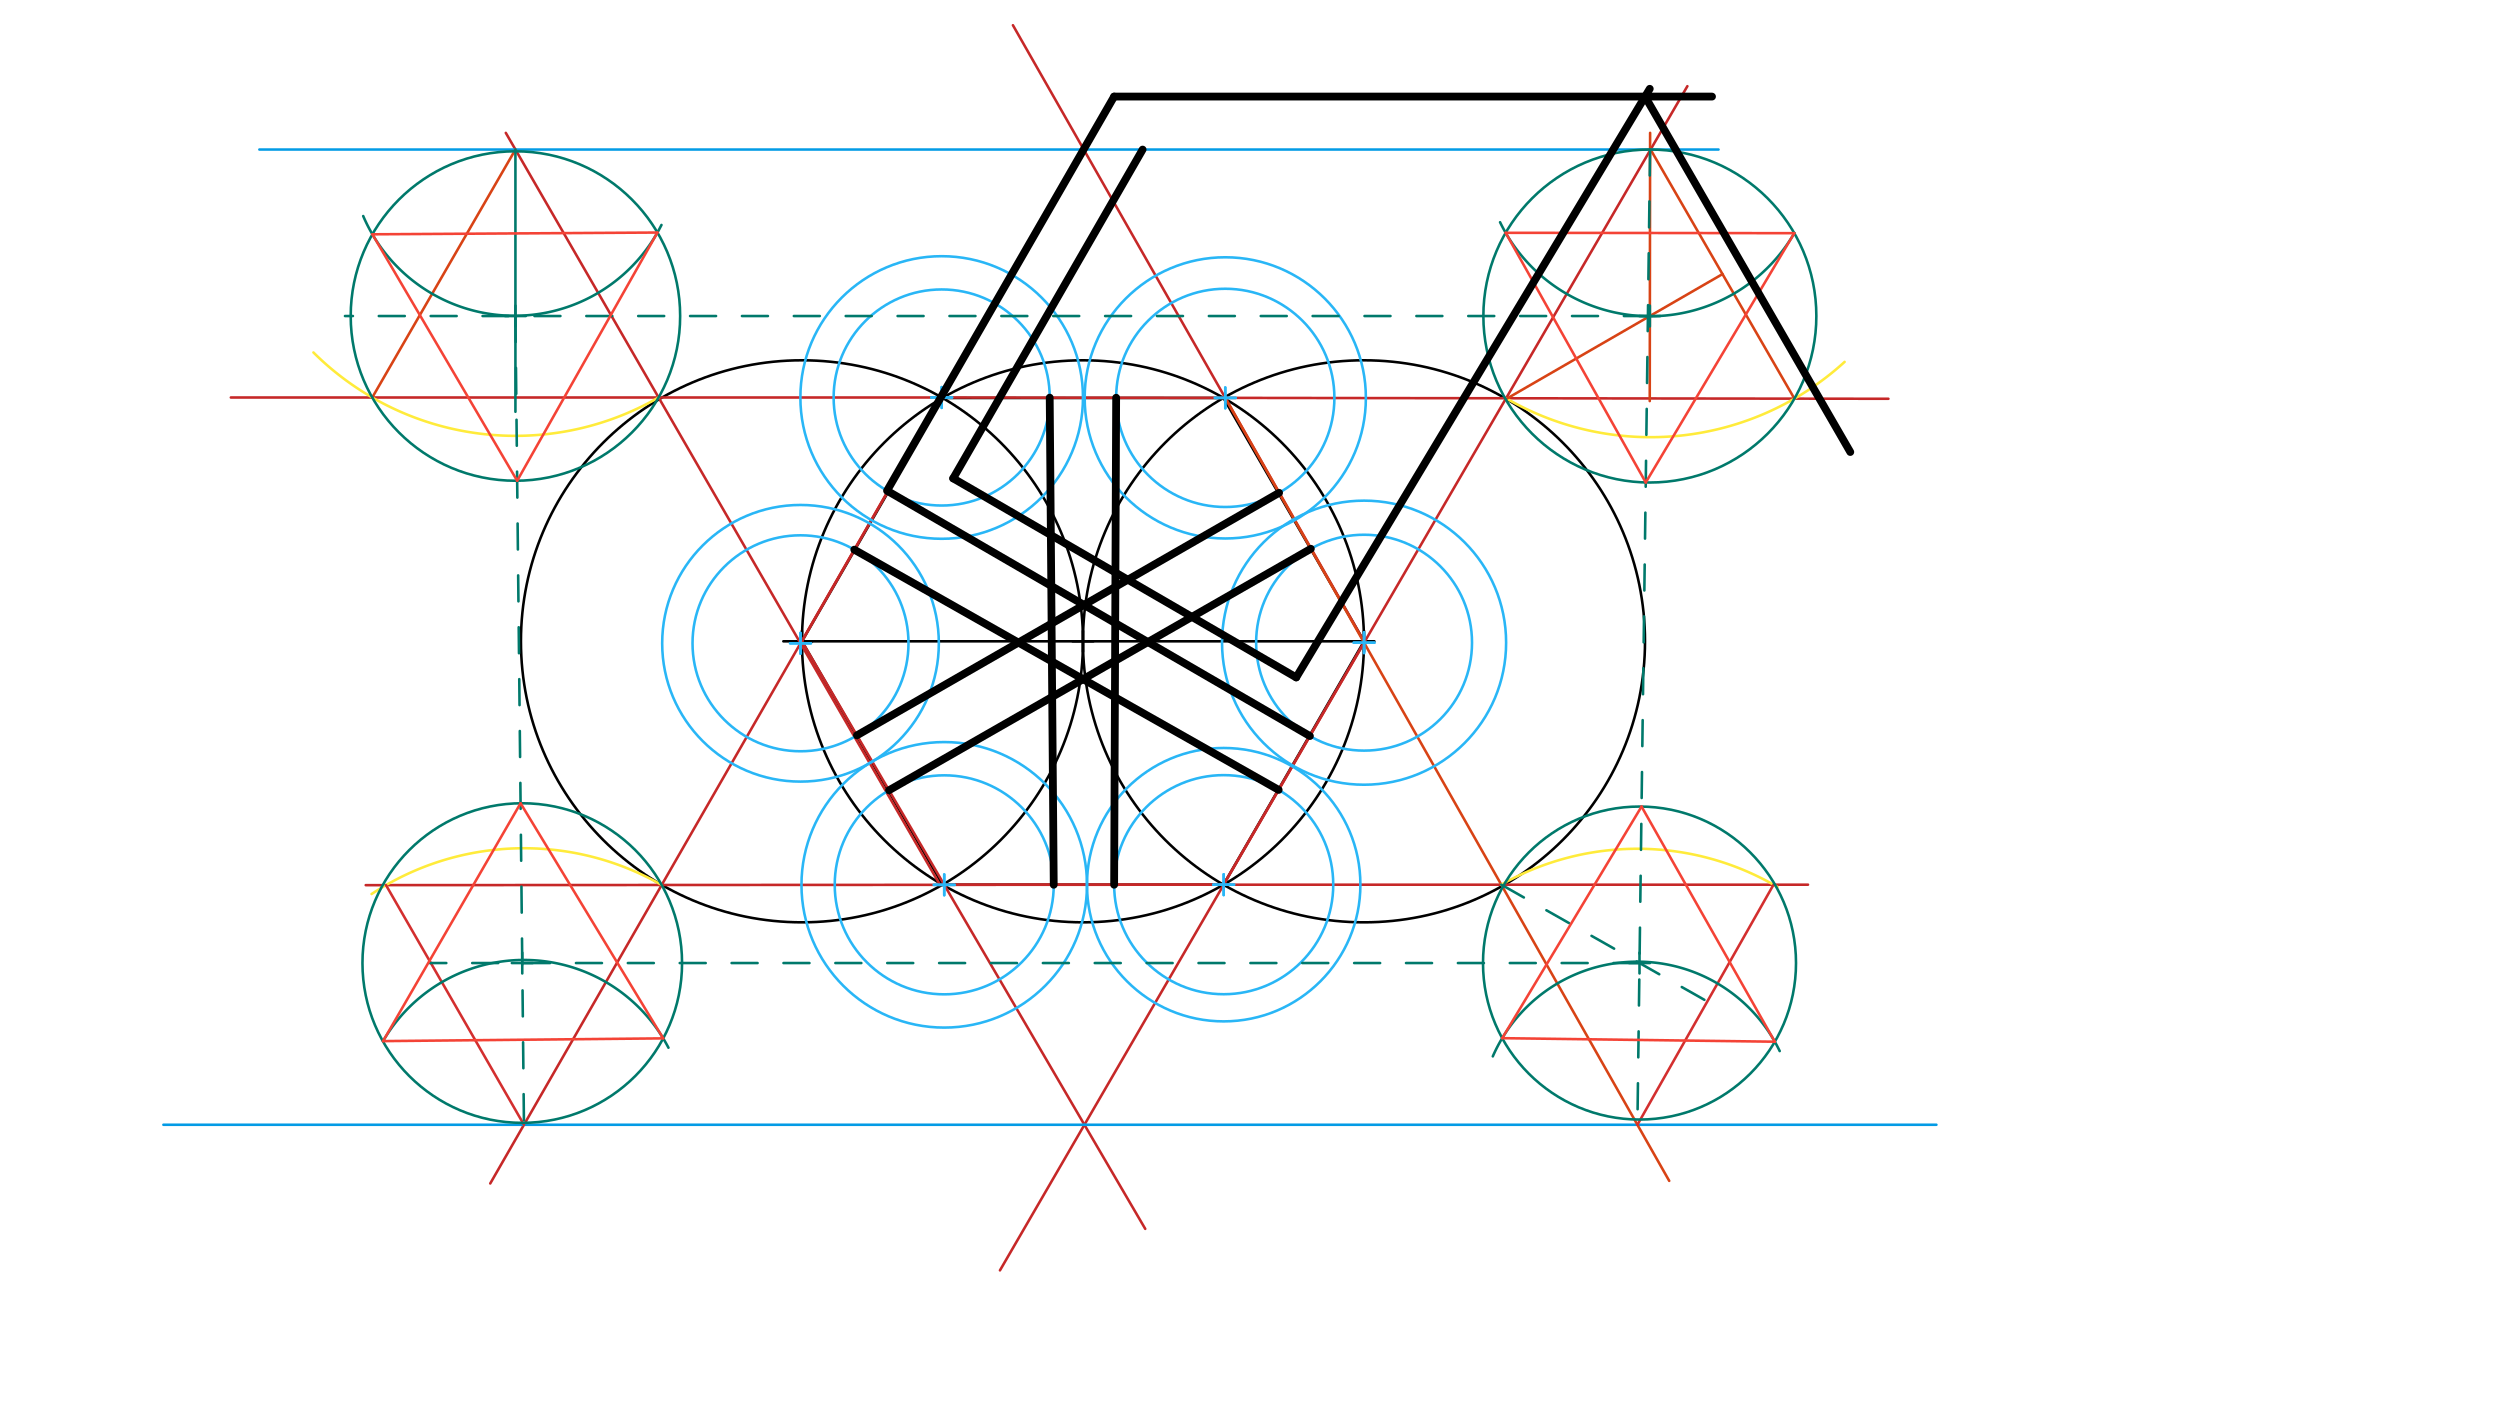 <svg xmlns="http://www.w3.org/2000/svg" class="svg--816" height="100%" preserveAspectRatio="xMidYMid meet" viewBox="0 0 963.78 541.417" width="100%"><defs><marker id="marker-arrow" markerHeight="16" markerUnits="userSpaceOnUse" markerWidth="24" orient="auto-start-reverse" refX="24" refY="4" viewBox="0 0 24 8"><path d="M 0 0 L 24 4 L 0 8 z" stroke="inherit"></path></marker></defs><g class="aux-layer--949"><g class="element--733"><g class="center--a87"><line x1="413.5" y1="247.234" x2="421.5" y2="247.234" stroke="#000000" stroke-width="1" stroke-linecap="round"></line><line x1="417.5" y1="243.234" x2="417.5" y2="251.234" stroke="#000000" stroke-width="1" stroke-linecap="round"></line><circle class="hit--87b" cx="417.5" cy="247.234" r="4" stroke="none" fill="transparent"></circle></g><circle cx="417.5" cy="247.234" fill="none" r="108.334" stroke="#000000" stroke-dasharray="none" stroke-width="1"></circle></g><g class="element--733"><line stroke="#000000" stroke-dasharray="none" stroke-linecap="round" stroke-width="1" x1="417.5" x2="525.834" y1="247.234" y2="247.234"></line></g><g class="element--733"><line stroke="#000000" stroke-dasharray="none" stroke-linecap="round" stroke-width="1" x1="417.5" x2="302" y1="247.234" y2="247.234"></line></g><g class="element--733"><g class="center--a87"><line x1="305.166" y1="247.234" x2="313.166" y2="247.234" stroke="#000000" stroke-width="1" stroke-linecap="round"></line><line x1="309.166" y1="243.234" x2="309.166" y2="251.234" stroke="#000000" stroke-width="1" stroke-linecap="round"></line><circle class="hit--87b" cx="309.166" cy="247.234" r="4" stroke="none" fill="transparent"></circle></g><circle cx="309.166" cy="247.234" fill="none" r="108.334" stroke="#000000" stroke-dasharray="none" stroke-width="1"></circle></g><g class="element--733"><g class="center--a87"><line x1="521.834" y1="247.234" x2="529.834" y2="247.234" stroke="#000000" stroke-width="1" stroke-linecap="round"></line><line x1="525.834" y1="243.234" x2="525.834" y2="251.234" stroke="#000000" stroke-width="1" stroke-linecap="round"></line><circle class="hit--87b" cx="525.834" cy="247.234" r="4" stroke="none" fill="transparent"></circle></g><circle cx="525.834" cy="247.234" fill="none" r="108.334" stroke="#000000" stroke-dasharray="none" stroke-width="1"></circle></g><g class="element--733"><line stroke="#000000" stroke-dasharray="none" stroke-linecap="round" stroke-width="1" x1="363.333" x2="309.166" y1="153.414" y2="247.234"></line></g><g class="element--733"><line stroke="#000000" stroke-dasharray="none" stroke-linecap="round" stroke-width="1" x1="309.166" x2="363.333" y1="247.234" y2="341.054"></line></g><g class="element--733"><line stroke="#000000" stroke-dasharray="none" stroke-linecap="round" stroke-width="1" x1="363.333" x2="471.667" y1="341.054" y2="341.054"></line></g><g class="element--733"><line stroke="#000000" stroke-dasharray="none" stroke-linecap="round" stroke-width="1" x1="471.667" x2="525.834" y1="341.054" y2="247.234"></line></g><g class="element--733"><line stroke="#000000" stroke-dasharray="none" stroke-linecap="round" stroke-width="1" x1="525.834" x2="471.667" y1="247.234" y2="153.414"></line></g><g class="element--733"><line stroke="#000000" stroke-dasharray="none" stroke-linecap="round" stroke-width="1" x1="471.667" x2="363.333" y1="153.414" y2="153.414"></line></g><g class="element--733"><line stroke="#C62828" stroke-dasharray="none" stroke-linecap="round" stroke-width="1" x1="525.834" x2="390.5" y1="247.234" y2="9.734"></line></g><g class="element--733"><line stroke="#C62828" stroke-dasharray="none" stroke-linecap="round" stroke-width="1" x1="309.166" x2="429.5" y1="247.234" y2="37.234"></line></g><g class="element--733"><line stroke="#C62828" stroke-dasharray="none" stroke-linecap="round" stroke-width="1" x1="363.027" x2="728" y1="153.239" y2="153.734"></line></g><g class="element--733"><line stroke="#C62828" stroke-dasharray="none" stroke-linecap="round" stroke-width="1" x1="471.667" x2="650.5" y1="341.054" y2="33.234"></line></g><g class="element--733"><line stroke="#C62828" stroke-dasharray="none" stroke-linecap="round" stroke-width="1" x1="362.333" x2="195" y1="341.054" y2="51.234"></line></g><g class="element--733"><line stroke="#C62828" stroke-dasharray="none" stroke-linecap="round" stroke-width="1" x1="363.027" x2="89" y1="153.239" y2="153.239"></line></g><g class="element--733"><line stroke="#C62828" stroke-dasharray="none" stroke-linecap="round" stroke-width="1" x1="525.832" x2="385.5" y1="247.821" y2="489.734"></line></g><g class="element--733"><line stroke="#C62828" stroke-dasharray="none" stroke-linecap="round" stroke-width="1" x1="309.164" x2="441.5" y1="247.234" y2="473.734"></line></g><g class="element--733"><line stroke="#C62828" stroke-dasharray="none" stroke-linecap="round" stroke-width="1" x1="363.98" x2="697" y1="341.054" y2="341.054"></line></g><g class="element--733"><line stroke="#C62828" stroke-dasharray="none" stroke-linecap="round" stroke-width="1" x1="471.748" x2="141" y1="341.054" y2="341.234"></line></g><g class="element--733"><line stroke="#C62828" stroke-dasharray="none" stroke-linecap="round" stroke-width="1" x1="362.723" x2="189" y1="153.769" y2="456.234"></line></g><g class="element--733"><line stroke="#039BE5" stroke-dasharray="none" stroke-linecap="round" stroke-width="1" x1="418.057" x2="63" y1="433.611" y2="433.611"></line></g><g class="element--733"><line stroke="#039BE5" stroke-dasharray="none" stroke-linecap="round" stroke-width="1" x1="418.057" x2="746.5" y1="433.611" y2="433.611"></line></g><g class="element--733"><line stroke="#039BE5" stroke-dasharray="none" stroke-linecap="round" stroke-width="1" x1="417.803" x2="662.5" y1="57.648" y2="57.648"></line></g><g class="element--733"><line stroke="#039BE5" stroke-dasharray="none" stroke-linecap="round" stroke-width="1" x1="417.803" x2="100" y1="57.648" y2="57.648"></line></g><g class="element--733"><path d="M 253.894 153.239 A 110.379 110.379 0 0 1 120.841 135.885" fill="none" stroke="#FFEB3B" stroke-dasharray="none" stroke-linecap="round" stroke-width="1"></path></g><g class="element--733"><path d="M 580.61 153.534 A 110.893 110.893 0 0 0 711.109 139.522" fill="none" stroke="#FFEB3B" stroke-dasharray="none" stroke-linecap="round" stroke-width="1"></path></g><g class="element--733"><line stroke="#D84315" stroke-dasharray="none" stroke-linecap="round" stroke-width="1" x1="198.703" x2="143.512" y1="57.648" y2="153.239"></line></g><g class="element--733"><line stroke="#D84315" stroke-dasharray="none" stroke-linecap="round" stroke-width="1" x1="636.316" x2="691.762" y1="57.648" y2="153.685"></line></g><g class="element--733"><line stroke="#D84315" stroke-dasharray="none" stroke-linecap="round" stroke-width="1" x1="472.357" x2="643.5" y1="153.387" y2="455.234"></line></g><g class="element--733"><path d="M 578.762 341.054 A 106.398 106.398 0 0 1 685.239 341.934" fill="none" stroke="#FFEB3B" stroke-dasharray="none" stroke-linecap="round" stroke-width="1"></path></g><g class="element--733"><path d="M 255.087 341.172 A 106.6 106.6 0 0 0 143.257 344.652" fill="none" stroke="#FFEB3B" stroke-dasharray="none" stroke-linecap="round" stroke-width="1"></path></g><g class="element--733"><line stroke="#D32F2F" stroke-dasharray="none" stroke-linecap="round" stroke-width="1" x1="201.994" x2="148.801" y1="433.611" y2="341.23"></line></g><g class="element--733"><line stroke="#D32F2F" stroke-dasharray="none" stroke-linecap="round" stroke-width="1" x1="631.24" x2="683.718" y1="433.611" y2="341.054"></line></g><g class="element--733"><g class="center--a87"><line x1="359.028" y1="153.239" x2="367.028" y2="153.239" stroke="#29B6F6" stroke-width="1" stroke-linecap="round"></line><line x1="363.028" y1="149.239" x2="363.028" y2="157.239" stroke="#29B6F6" stroke-width="1" stroke-linecap="round"></line><circle class="hit--87b" cx="363.028" cy="153.239" r="4" stroke="none" fill="transparent"></circle></g><circle cx="363.028" cy="153.239" fill="none" r="54.472" stroke="#29B6F6" stroke-dasharray="none" stroke-width="1"></circle></g><g class="element--733"><g class="center--a87"><line x1="468.357" y1="153.387" x2="476.357" y2="153.387" stroke="#29B6F6" stroke-width="1" stroke-linecap="round"></line><line x1="472.357" y1="149.387" x2="472.357" y2="157.387" stroke="#29B6F6" stroke-width="1" stroke-linecap="round"></line><circle class="hit--87b" cx="472.357" cy="153.387" r="4" stroke="none" fill="transparent"></circle></g><circle cx="472.357" cy="153.387" fill="none" r="54.203" stroke="#29B6F6" stroke-dasharray="none" stroke-width="1"></circle></g><g class="element--733"><g class="center--a87"><line x1="521.867" y1="247.762" x2="529.867" y2="247.762" stroke="#29B6F6" stroke-width="1" stroke-linecap="round"></line><line x1="525.867" y1="243.762" x2="525.867" y2="251.762" stroke="#29B6F6" stroke-width="1" stroke-linecap="round"></line><circle class="hit--87b" cx="525.867" cy="247.762" r="4" stroke="none" fill="transparent"></circle></g><circle cx="525.867" cy="247.762" fill="none" r="54.758" stroke="#29B6F6" stroke-dasharray="none" stroke-width="1"></circle></g><g class="element--733"><g class="center--a87"><line x1="467.748" y1="341.054" x2="475.748" y2="341.054" stroke="#29B6F6" stroke-width="1" stroke-linecap="round"></line><line x1="471.748" y1="337.054" x2="471.748" y2="345.054" stroke="#29B6F6" stroke-width="1" stroke-linecap="round"></line><circle class="hit--87b" cx="471.748" cy="341.054" r="4" stroke="none" fill="transparent"></circle></g><circle cx="471.748" cy="341.054" fill="none" r="52.699" stroke="#29B6F6" stroke-dasharray="none" stroke-width="1"></circle></g><g class="element--733"><g class="center--a87"><line x1="360.014" y1="341.113" x2="368.014" y2="341.113" stroke="#29B6F6" stroke-width="1" stroke-linecap="round"></line><line x1="364.014" y1="337.113" x2="364.014" y2="345.113" stroke="#29B6F6" stroke-width="1" stroke-linecap="round"></line><circle class="hit--87b" cx="364.014" cy="341.113" r="4" stroke="none" fill="transparent"></circle></g><circle cx="364.014" cy="341.113" fill="none" r="55.035" stroke="#29B6F6" stroke-dasharray="none" stroke-width="1"></circle></g><g class="element--733"><g class="center--a87"><line x1="304.604" y1="247.995" x2="312.604" y2="247.995" stroke="#29B6F6" stroke-width="1" stroke-linecap="round"></line><line x1="308.604" y1="243.995" x2="308.604" y2="251.995" stroke="#29B6F6" stroke-width="1" stroke-linecap="round"></line><circle class="hit--87b" cx="308.604" cy="247.995" r="4" stroke="none" fill="transparent"></circle></g><circle cx="308.604" cy="247.995" fill="none" r="53.325" stroke="#29B6F6" stroke-dasharray="none" stroke-width="1"></circle></g><g class="element--733"><g class="center--a87"><line x1="359.028" y1="153.239" x2="367.028" y2="153.239" stroke="#29B6F6" stroke-width="1" stroke-linecap="round"></line><line x1="363.028" y1="149.239" x2="363.028" y2="157.239" stroke="#29B6F6" stroke-width="1" stroke-linecap="round"></line><circle class="hit--87b" cx="363.028" cy="153.239" r="4" stroke="none" fill="transparent"></circle></g><circle cx="363.028" cy="153.239" fill="none" r="41.651" stroke="#29B6F6" stroke-dasharray="none" stroke-width="1"></circle></g><g class="element--733"><g class="center--a87"><line x1="468.357" y1="153.387" x2="476.357" y2="153.387" stroke="#29B6F6" stroke-width="1" stroke-linecap="round"></line><line x1="472.357" y1="149.387" x2="472.357" y2="157.387" stroke="#29B6F6" stroke-width="1" stroke-linecap="round"></line><circle class="hit--87b" cx="472.357" cy="153.387" r="4" stroke="none" fill="transparent"></circle></g><circle cx="472.357" cy="153.387" fill="none" r="42.066" stroke="#29B6F6" stroke-dasharray="none" stroke-width="1"></circle></g><g class="element--733"><g class="center--a87"><line x1="521.867" y1="247.762" x2="529.867" y2="247.762" stroke="#29B6F6" stroke-width="1" stroke-linecap="round"></line><line x1="525.867" y1="243.762" x2="525.867" y2="251.762" stroke="#29B6F6" stroke-width="1" stroke-linecap="round"></line><circle class="hit--87b" cx="525.867" cy="247.762" r="4" stroke="none" fill="transparent"></circle></g><circle cx="525.867" cy="247.762" fill="none" r="41.612" stroke="#29B6F6" stroke-dasharray="none" stroke-width="1"></circle></g><g class="element--733"><g class="center--a87"><line x1="467.748" y1="341.054" x2="475.748" y2="341.054" stroke="#29B6F6" stroke-width="1" stroke-linecap="round"></line><line x1="471.748" y1="337.054" x2="471.748" y2="345.054" stroke="#29B6F6" stroke-width="1" stroke-linecap="round"></line><circle class="hit--87b" cx="471.748" cy="341.054" r="4" stroke="none" fill="transparent"></circle></g><circle cx="471.748" cy="341.054" fill="none" r="42.233" stroke="#29B6F6" stroke-dasharray="none" stroke-width="1"></circle></g><g class="element--733"><g class="center--a87"><line x1="360.014" y1="341.113" x2="368.014" y2="341.113" stroke="#29B6F6" stroke-width="1" stroke-linecap="round"></line><line x1="364.014" y1="337.113" x2="364.014" y2="345.113" stroke="#29B6F6" stroke-width="1" stroke-linecap="round"></line><circle class="hit--87b" cx="364.014" cy="341.113" r="4" stroke="none" fill="transparent"></circle></g><circle cx="364.014" cy="341.113" fill="none" r="42.216" stroke="#29B6F6" stroke-dasharray="none" stroke-width="1"></circle></g><g class="element--733"><g class="center--a87"><line x1="304.604" y1="247.995" x2="312.604" y2="247.995" stroke="#29B6F6" stroke-width="1" stroke-linecap="round"></line><line x1="308.604" y1="243.995" x2="308.604" y2="251.995" stroke="#29B6F6" stroke-width="1" stroke-linecap="round"></line><circle class="hit--87b" cx="308.604" cy="247.995" r="4" stroke="none" fill="transparent"></circle></g><circle cx="308.604" cy="247.995" fill="none" r="41.627" stroke="#29B6F6" stroke-dasharray="none" stroke-width="1"></circle></g><g class="element--733"><line stroke="#000000" stroke-dasharray="none" stroke-linecap="round" stroke-width="3" x1="342.284" x2="504.986" y1="189.356" y2="283.756"></line></g><g class="element--733"><line stroke="#000000" stroke-dasharray="none" stroke-linecap="round" stroke-width="3" x1="329.336" x2="492.94" y1="211.899" y2="304.523"></line></g><g class="element--733"><line stroke="#000000" stroke-dasharray="none" stroke-linecap="round" stroke-width="3" x1="493.105" x2="330.348" y1="189.98" y2="283.492"></line></g><g class="element--733"><line stroke="#000000" stroke-dasharray="none" stroke-linecap="round" stroke-width="3" x1="505.343" x2="342.718" y1="211.564" y2="304.663"></line></g><g class="element--733"><line stroke="#000000" stroke-dasharray="none" stroke-linecap="round" stroke-width="3" x1="404.678" x2="406.23" y1="153.295" y2="341.09"></line></g><g class="element--733"><line stroke="#000000" stroke-dasharray="none" stroke-linecap="round" stroke-width="3" x1="430.291" x2="429.515" y1="153.33" y2="341.077"></line></g><g class="element--733"><line stroke="#D84315" stroke-dasharray="none" stroke-linecap="round" stroke-width="1" x1="635.997" x2="636.137" y1="154.616" y2="51.23"></line></g><g class="element--733"><line stroke="#D84315" stroke-dasharray="none" stroke-linecap="round" stroke-width="1" x1="664.039" x2="580.74" y1="105.667" y2="153.759"></line></g><g class="element--733"><g class="center--a87"><line x1="632.041" y1="121.831" x2="640.041" y2="121.831" stroke="#00796B" stroke-width="1" stroke-linecap="round"></line><line x1="636.041" y1="117.831" x2="636.041" y2="125.831" stroke="#00796B" stroke-width="1" stroke-linecap="round"></line><circle class="hit--87b" cx="636.041" cy="121.831" r="4" stroke="none" fill="transparent"></circle></g><circle cx="636.041" cy="121.831" fill="none" r="64.183" stroke="#00796B" stroke-dasharray="none" stroke-width="1"></circle></g><g class="element--733"><line stroke="#00796B" stroke-dasharray="none" stroke-linecap="round" stroke-width="1" x1="198.703" x2="198.703" y1="158.734" y2="57.648"></line></g><g class="element--733"><line stroke="#00796B" stroke-dasharray="10" stroke-linecap="round" stroke-width="1" x1="636.041" x2="133" y1="121.831" y2="121.831"></line></g><g class="element--733"><g class="center--a87"><line x1="194.703" y1="121.831" x2="202.703" y2="121.831" stroke="#00796B" stroke-width="1" stroke-linecap="round"></line><line x1="198.703" y1="117.831" x2="198.703" y2="125.831" stroke="#00796B" stroke-width="1" stroke-linecap="round"></line><circle class="hit--87b" cx="198.703" cy="121.831" r="4" stroke="none" fill="transparent"></circle></g><circle cx="198.703" cy="121.831" fill="none" r="63.502" stroke="#00796B" stroke-dasharray="none" stroke-width="1"></circle></g><g class="element--733"><line stroke="#00796B" stroke-dasharray="10" stroke-linecap="round" stroke-width="1" x1="636.128" x2="631.24" y1="57.648" y2="433.611"></line></g><g class="element--733"><line stroke="#00796B" stroke-dasharray="10" stroke-linecap="round" stroke-width="1" x1="578.762" x2="658.185" y1="341.054" y2="386.086"></line></g><g class="element--733"><g class="center--a87"><line x1="628.05" y1="371.268" x2="636.05" y2="371.268" stroke="#00796B" stroke-width="1" stroke-linecap="round"></line><line x1="632.05" y1="367.268" x2="632.05" y2="375.268" stroke="#00796B" stroke-width="1" stroke-linecap="round"></line><circle class="hit--87b" cx="632.05" cy="371.268" r="4" stroke="none" fill="transparent"></circle></g><circle cx="632.05" cy="371.268" fill="none" r="60.332" stroke="#00796B" stroke-dasharray="none" stroke-width="1"></circle></g><g class="element--733"><line stroke="#00796B" stroke-dasharray="10" stroke-linecap="round" stroke-width="1" x1="632.05" x2="165.699" y1="371.268" y2="371.268"></line></g><g class="element--733"><line stroke="#00796B" stroke-dasharray="10" stroke-linecap="round" stroke-width="1" x1="198.703" x2="201.994" y1="121.831" y2="433.611"></line></g><g class="element--733"><g class="center--a87"><line x1="197.336" y1="371.268" x2="205.336" y2="371.268" stroke="#00796B" stroke-width="1" stroke-linecap="round"></line><line x1="201.336" y1="367.268" x2="201.336" y2="375.268" stroke="#00796B" stroke-width="1" stroke-linecap="round"></line><circle class="hit--87b" cx="201.336" cy="371.268" r="4" stroke="none" fill="transparent"></circle></g><circle cx="201.336" cy="371.268" fill="none" r="61.603" stroke="#00796B" stroke-dasharray="none" stroke-width="1"></circle></g><g class="element--733"><path d="M 691.752 89.836 A 64.265 64.265 0 0 1 578.3 85.682" fill="none" stroke="#00796B" stroke-dasharray="none" stroke-linecap="round" stroke-width="1"></path></g><g class="element--733"><path d="M 255 86.734 A 63.409 63.409 0 0 1 140.024 83.3" fill="none" stroke="#00796B" stroke-dasharray="none" stroke-linecap="round" stroke-width="1"></path></g><g class="element--733"><path d="M 147.677 401.36 A 62.787 62.787 0 0 1 257.69 403.896" fill="none" stroke="#00796B" stroke-dasharray="none" stroke-linecap="round" stroke-width="1"></path></g><g class="element--733"><path d="M 575.5 407.234 A 60.855 60.855 0 0 1 686.093 405.19" fill="none" stroke="#00796B" stroke-dasharray="none" stroke-linecap="round" stroke-width="1"></path></g><g class="element--733"><line stroke="#F44336" stroke-dasharray="none" stroke-linecap="round" stroke-width="1" x1="199.373" x2="143.566" y1="185.329" y2="90.328"></line></g><g class="element--733"><line stroke="#F44336" stroke-dasharray="none" stroke-linecap="round" stroke-width="1" x1="253.445" x2="143.566" y1="89.647" y2="90.328"></line></g><g class="element--733"><line stroke="#F44336" stroke-dasharray="none" stroke-linecap="round" stroke-width="1" x1="253.445" x2="199.373" y1="89.647" y2="185.329"></line></g><g class="element--733"><line stroke="#F44336" stroke-dasharray="none" stroke-linecap="round" stroke-width="1" x1="634.46" x2="580.453" y1="185.994" y2="89.746"></line></g><g class="element--733"><line stroke="#F44336" stroke-dasharray="none" stroke-linecap="round" stroke-width="1" x1="580.453" x2="691.716" y1="89.746" y2="89.897"></line></g><g class="element--733"><line stroke="#F44336" stroke-dasharray="none" stroke-linecap="round" stroke-width="1" x1="691.716" x2="634.46" y1="89.897" y2="185.994"></line></g><g class="element--733"><line stroke="#F44336" stroke-dasharray="none" stroke-linecap="round" stroke-width="1" x1="579.121" x2="684.209" y1="400.224" y2="401.59"></line></g><g class="element--733"><line stroke="#F44336" stroke-dasharray="none" stroke-linecap="round" stroke-width="1" x1="684.209" x2="632.835" y1="401.59" y2="310.941"></line></g><g class="element--733"><line stroke="#F44336" stroke-dasharray="none" stroke-linecap="round" stroke-width="1" x1="632.835" x2="579.121" y1="310.941" y2="400.224"></line></g><g class="element--733"><line stroke="#F44336" stroke-dasharray="none" stroke-linecap="round" stroke-width="1" x1="200.686" x2="147.677" y1="309.669" y2="401.36"></line></g><g class="element--733"><line stroke="#F44336" stroke-dasharray="none" stroke-linecap="round" stroke-width="1" x1="147.677" x2="255.668" y1="401.36" y2="400.302"></line></g><g class="element--733"><line stroke="#F44336" stroke-dasharray="none" stroke-linecap="round" stroke-width="1" x1="255.668" x2="200.686" y1="400.302" y2="309.669"></line></g><g class="element--733"><line stroke="#000000" stroke-dasharray="none" stroke-linecap="round" stroke-width="3" x1="341.968" x2="429.5" y1="189.173" y2="37.234"></line></g><g class="element--733"><line stroke="#000000" stroke-dasharray="none" stroke-linecap="round" stroke-width="3" x1="429.5" x2="660" y1="37.234" y2="37.234"></line></g><g class="element--733"><line stroke="#000000" stroke-dasharray="none" stroke-linecap="round" stroke-width="3" x1="440.491" x2="367.463" y1="57.664" y2="184.425"></line></g><g class="element--733"><line stroke="#000000" stroke-dasharray="none" stroke-linecap="round" stroke-width="3" x1="367.463" x2="499.707" y1="184.425" y2="261.153"></line></g><g class="element--733"><line stroke="#000000" stroke-dasharray="none" stroke-linecap="round" stroke-width="3" x1="499.707" x2="636" y1="261.153" y2="34.234"></line></g><g class="element--733"><line stroke="#000000" stroke-dasharray="none" stroke-linecap="round" stroke-width="3" x1="713.307" x2="634.198" y1="174.258" y2="37.234"></line></g></g><g class="main-layer--75a"></g><g class="snaps-layer--ac6"></g><g class="temp-layer--52d"></g></svg>